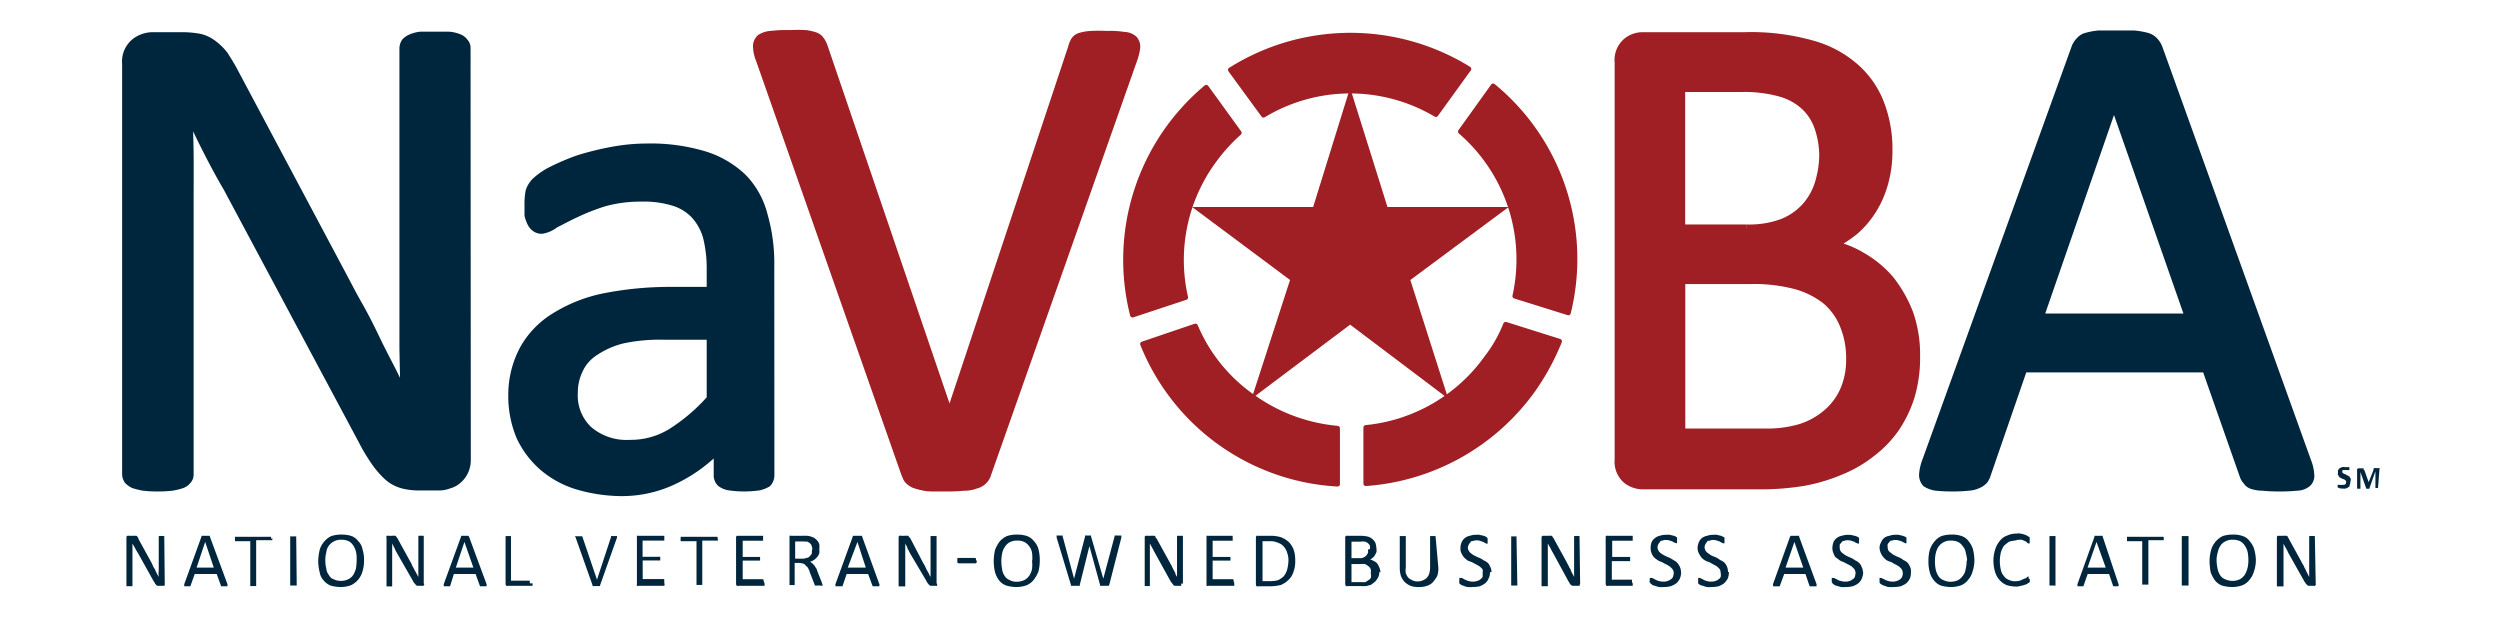 <svg id="Layer_1" data-name="Layer 1" xmlns="http://www.w3.org/2000/svg" viewBox="0 0 203.48 50.23"><defs><style>.cls-1{fill:#00263e;}.cls-2,.cls-4,.cls-5,.cls-6{fill:none;}.cls-2{stroke:#00263e;}.cls-2,.cls-4{stroke-width:0.96px;}.cls-3{fill:#9f1f24;}.cls-4,.cls-5,.cls-6{stroke:#9f1f24;}.cls-5{stroke-linecap:round;stroke-linejoin:round;stroke-width:0.4px;}.cls-6{stroke-width:1.06px;}</style></defs><title>Artboard 1</title><path class="cls-1" d="M37.84,37.38a2,2,0,0,1-.2.94,1.9,1.9,0,0,1-.48.62,1.64,1.64,0,0,1-.69.36,2,2,0,0,1-.75.14h-1.6a5.07,5.07,0,0,1-1.32-.16,2.83,2.83,0,0,1-1.07-.56,6.77,6.77,0,0,1-1-1.12,14.51,14.51,0,0,1-1.09-1.8l-11-20.58C18,14.13,17.4,13,16.83,11.87s-1.12-2.31-1.64-3.41h0c0,1.34.08,2.72.09,4.11s0,2.79,0,4.17V38.62a.53.53,0,0,1-.15.38.87.87,0,0,1-.4.28,5.35,5.35,0,0,1-.74.18,9.29,9.29,0,0,1-1.15.06,8.81,8.81,0,0,1-1.16-.06,6.48,6.48,0,0,1-.73-.18,1.41,1.41,0,0,1-.4-.28.75.75,0,0,1-.13-.38V5.19a1.87,1.87,0,0,1,.66-1.62,2.2,2.2,0,0,1,1.39-.47h2.35a7.47,7.47,0,0,1,1.42.13,2.69,2.69,0,0,1,1,.48,4.43,4.43,0,0,1,.88.86c.26.41.56.88.86,1.46L27.48,22c.54,1,1,1.92,1.52,2.83s1,1.86,1.42,2.74.9,1.8,1.34,2.65l1.31,2.65h0c0-1.5-.06-3.05-.08-4.64V3.91a.85.85,0,0,1,.12-.38,1.17,1.17,0,0,1,.4-.28,2.52,2.52,0,0,1,.71-.19c.35,0,.72,0,1.22,0s.8,0,1.12,0a2.46,2.46,0,0,1,.76.19.8.8,0,0,1,.35.28.53.53,0,0,1,.15.38Z"/><path class="cls-2" d="M37.84,37.38a2,2,0,0,1-.2.94,1.9,1.9,0,0,1-.48.62,1.64,1.64,0,0,1-.69.36,2,2,0,0,1-.75.14h-1.6a5.07,5.07,0,0,1-1.32-.16,2.83,2.83,0,0,1-1.07-.56,6.77,6.77,0,0,1-1-1.12,14.51,14.51,0,0,1-1.09-1.8l-11-20.58C18,14.13,17.4,13,16.83,11.87s-1.12-2.31-1.64-3.41h0c0,1.34.08,2.72.09,4.11s0,2.79,0,4.17V38.62a.53.53,0,0,1-.15.38.87.87,0,0,1-.4.28,5.35,5.35,0,0,1-.74.18,9.29,9.29,0,0,1-1.15.06,8.81,8.81,0,0,1-1.16-.06,6.48,6.48,0,0,1-.73-.18,1.41,1.41,0,0,1-.4-.28.75.75,0,0,1-.13-.38V5.19a1.87,1.87,0,0,1,.66-1.62,2.2,2.2,0,0,1,1.39-.47h2.35a7.47,7.47,0,0,1,1.42.13,2.69,2.69,0,0,1,1,.48,4.43,4.43,0,0,1,.88.86c.26.41.56.88.86,1.46L27.48,22c.54,1,1,1.92,1.52,2.83s1,1.86,1.42,2.74.9,1.8,1.34,2.65l1.31,2.65h0c0-1.5-.06-3.05-.08-4.64V3.91a.85.85,0,0,1,.12-.38,1.17,1.17,0,0,1,.4-.28,2.52,2.52,0,0,1,.71-.19c.35,0,.72,0,1.22,0s.8,0,1.12,0a2.46,2.46,0,0,1,.76.19.8.8,0,0,1,.35.28.53.53,0,0,1,.15.38Z"/><path class="cls-1" d="M62.55,38.68a.8.8,0,0,1-.19.52,2.23,2.23,0,0,1-.62.24,8.52,8.52,0,0,1-2.33,0,1.37,1.37,0,0,1-.62-.24.66.66,0,0,1-.22-.52V36.16A12.2,12.2,0,0,1,54.9,38.9a9.66,9.66,0,0,1-4.31,1A12.84,12.84,0,0,1,47,39.36a7.69,7.69,0,0,1-2.72-1.5,7.26,7.26,0,0,1-1.79-2.39,8.33,8.33,0,0,1-.64-3.27,7.72,7.72,0,0,1,.9-3.69,7,7,0,0,1,2.49-2.59,11.94,11.94,0,0,1,4-1.58,27.5,27.5,0,0,1,5.31-.51H58V21.89a10.7,10.7,0,0,0-.3-2.61,4.67,4.67,0,0,0-1-1.86,4.09,4.09,0,0,0-1.77-1.12,8.33,8.33,0,0,0-2.68-.37,11.25,11.25,0,0,0-3.09.39,17.62,17.62,0,0,0-2.36.92c-.69.32-1.23.62-1.73.87a2.11,2.11,0,0,1-1,.44.71.71,0,0,1-.4-.13.9.9,0,0,1-.28-.33,2.45,2.45,0,0,1-.22-.59c0-.22,0-.46,0-.76a5.78,5.78,0,0,1,.08-1.12,1.81,1.81,0,0,1,.47-.75A5.55,5.55,0,0,1,45,14a19,19,0,0,1,2.12-.9,23.5,23.5,0,0,1,2.66-.66,15.59,15.59,0,0,1,2.87-.28,15,15,0,0,1,4.63.62,7.73,7.73,0,0,1,3.1,1.82A6.61,6.61,0,0,1,62,17.54a13.88,13.88,0,0,1,.54,4.13ZM58,27.17H54a14.77,14.77,0,0,0-3.31.3,7.21,7.21,0,0,0-2.32,1A3.6,3.6,0,0,0,47,30a4.44,4.44,0,0,0-.45,2,4,4,0,0,0,1.25,3.12,4.9,4.9,0,0,0,3.48,1.16,6.44,6.44,0,0,0,3.39-.92A15,15,0,0,0,58,32.52Z"/><path class="cls-2" d="M62.55,38.68a.8.8,0,0,1-.19.52,2.23,2.23,0,0,1-.62.24,8.52,8.52,0,0,1-2.33,0,1.37,1.37,0,0,1-.62-.24.66.66,0,0,1-.22-.52V36.16A12.2,12.2,0,0,1,54.9,38.9a9.66,9.66,0,0,1-4.31,1A12.84,12.84,0,0,1,47,39.36a7.69,7.69,0,0,1-2.72-1.5,7.26,7.26,0,0,1-1.79-2.39,8.33,8.33,0,0,1-.64-3.27,7.72,7.72,0,0,1,.9-3.69,7,7,0,0,1,2.49-2.59,11.94,11.94,0,0,1,4-1.58,27.5,27.5,0,0,1,5.31-.51H58V21.89a10.7,10.7,0,0,0-.3-2.61,4.67,4.67,0,0,0-1-1.86,4.09,4.09,0,0,0-1.77-1.12,8.33,8.33,0,0,0-2.68-.37,11.25,11.25,0,0,0-3.09.39,17.62,17.62,0,0,0-2.36.92c-.69.32-1.23.62-1.73.87a2.11,2.11,0,0,1-1,.44.71.71,0,0,1-.4-.13.9.9,0,0,1-.28-.33,2.45,2.45,0,0,1-.22-.59c0-.22,0-.46,0-.76a5.78,5.78,0,0,1,.08-1.12,1.81,1.81,0,0,1,.47-.75A5.55,5.55,0,0,1,45,14a19,19,0,0,1,2.12-.9,23.5,23.5,0,0,1,2.66-.66,15.59,15.59,0,0,1,2.87-.28,15,15,0,0,1,4.63.62,7.73,7.73,0,0,1,3.1,1.82A6.61,6.61,0,0,1,62,17.54a13.88,13.88,0,0,1,.54,4.13ZM58,27.17H54a14.77,14.77,0,0,0-3.31.3,7.21,7.21,0,0,0-2.32,1A3.6,3.6,0,0,0,47,30a4.44,4.44,0,0,0-.45,2,4,4,0,0,0,1.25,3.12,4.9,4.9,0,0,0,3.48,1.16,6.44,6.44,0,0,0,3.39-.92A15,15,0,0,0,58,32.52Z"/><path class="cls-3" d="M80.22,38.48a1.07,1.07,0,0,1-.3.52,1.08,1.08,0,0,1-.55.3,2.28,2.28,0,0,1-.91.16,12.5,12.5,0,0,1-1.32.06c-.45,0-.8,0-1.1,0s-.57,0-.79-.06a3.53,3.53,0,0,1-.58-.14,1.13,1.13,0,0,1-.4-.18.88.88,0,0,1-.28-.26c-.06-.1-.1-.24-.17-.38L62,4.82a2.89,2.89,0,0,1-.23-1A.73.73,0,0,1,62,3.23a1.68,1.68,0,0,1,.8-.24,10.9,10.9,0,0,1,1.53-.06,11.47,11.47,0,0,1,1.25,0,3.67,3.67,0,0,1,.7.16.72.72,0,0,1,.37.28,2,2,0,0,1,.24.46l10.4,30.51L87.4,3.93a1.93,1.93,0,0,1,.19-.5.66.66,0,0,1,.41-.3A3.58,3.58,0,0,1,88.77,3a12.57,12.57,0,0,1,1.32,0,6.76,6.76,0,0,1,1.4.08,1,1,0,0,1,.68.26.74.74,0,0,1,.15.58,4.88,4.88,0,0,1-.27,1Z"/><path class="cls-4" d="M80.22,38.48a1.07,1.07,0,0,1-.3.52,1.08,1.08,0,0,1-.55.3,2.28,2.28,0,0,1-.91.16,12.5,12.5,0,0,1-1.32.06c-.45,0-.8,0-1.1,0s-.57,0-.79-.06a3.53,3.53,0,0,1-.58-.14,1.13,1.13,0,0,1-.4-.18.88.88,0,0,1-.28-.26c-.06-.1-.1-.24-.17-.38L62,4.82a2.89,2.89,0,0,1-.23-1A.73.73,0,0,1,62,3.23a1.68,1.68,0,0,1,.8-.24,10.9,10.9,0,0,1,1.53-.06,11.47,11.47,0,0,1,1.25,0,3.67,3.67,0,0,1,.7.16.72.72,0,0,1,.37.28,2,2,0,0,1,.24.46l10.4,30.51L87.4,3.93a1.93,1.93,0,0,1,.19-.5.66.66,0,0,1,.41-.3A3.58,3.58,0,0,1,88.77,3a12.57,12.57,0,0,1,1.32,0,6.76,6.76,0,0,1,1.4.08,1,1,0,0,1,.68.26.74.74,0,0,1,.15.58,4.88,4.88,0,0,1-.27,1Z"/><path class="cls-3" d="M101.91,32.26a13.32,13.32,0,0,1-4.61-5.72L93,28a18.18,18.18,0,0,0,15.86,11.4l0-4.54a14,14,0,0,1-6.87-2.56"/><path class="cls-5" d="M101.91,32.26a13.32,13.32,0,0,1-4.61-5.72L93,28a18.18,18.18,0,0,0,15.86,11.4l0-4.54A14,14,0,0,1,101.91,32.26Z"/><path class="cls-3" d="M123.3,24.1l4.35,1.36A18.23,18.23,0,0,0,121.53,7l-2.66,3.71A13.75,13.75,0,0,1,123.3,24.1"/><path class="cls-5" d="M123.3,24.1l4.35,1.36A18.23,18.23,0,0,0,121.53,7l-2.66,3.71A13.75,13.75,0,0,1,123.3,24.1Z"/><path class="cls-3" d="M116.87,9.32l2.68-3.71a18.32,18.32,0,0,0-19.4.08l2.69,3.68a13.66,13.66,0,0,1,14,0"/><path class="cls-5" d="M116.87,9.32l2.68-3.71a18.32,18.32,0,0,0-19.4.08l2.69,3.68A13.66,13.66,0,0,1,116.87,9.32Z"/><path class="cls-3" d="M124.75,31.78a19.54,19.54,0,0,0,2.18-4l-4.38-1.38A11.23,11.23,0,0,1,121,29.12a13.74,13.74,0,0,1-9.83,5.68l0,4.56a18.35,18.35,0,0,0,13.51-7.58"/><path class="cls-5" d="M124.75,31.78a19.54,19.54,0,0,0,2.18-4l-4.38-1.38A11.23,11.23,0,0,1,121,29.12a13.74,13.74,0,0,1-9.83,5.68l0,4.56A18.35,18.35,0,0,0,124.75,31.78Z"/><path class="cls-3" d="M98.77,13.13a14.1,14.1,0,0,1,2.09-2.32l-2.68-3.7a18.29,18.29,0,0,0-6,18.53l4.32-1.43a13.64,13.64,0,0,1,2.24-11.08"/><path class="cls-5" d="M98.77,13.13a14.1,14.1,0,0,1,2.09-2.32l-2.68-3.7a18.29,18.29,0,0,0-6,18.53l4.32-1.43A13.64,13.64,0,0,1,98.77,13.13Z"/><polygon class="cls-3" points="114.17 22.59 121.19 17.38 112.54 17.38 109.89 8.93 107.27 17.38 98.63 17.38 105.62 22.59 102.89 31.02 109.89 25.76 116.86 31.02 114.17 22.59"/><polygon class="cls-6" points="114.17 22.59 121.19 17.38 112.54 17.38 109.89 8.93 107.27 17.38 98.63 17.38 105.62 22.59 102.89 31.02 109.89 25.76 116.86 31.02 114.17 22.59"/><path class="cls-1" d="M13.41,47.5c0,.06,0,.08,0,.12a.13.13,0,0,1-.05.06c-.06,0-.06,0-.07,0h-.43s-.09,0-.14-.06a1.06,1.06,0,0,0-.1-.12.93.93,0,0,0-.13-.22L11.22,45a3.72,3.72,0,0,1-.22-.38c-.09-.14-.14-.26-.22-.38v.46c0,.16,0,.32,0,.46v2.55l0,0s0,0,0,0h-.44a.09.09,0,0,1-.05,0l0,0V43.79c0-.1,0-.16.1-.18a.29.29,0,0,1,.14,0h.3a.27.27,0,0,1,.13,0s.11,0,.12,0a.12.12,0,0,1,.11.1.18.18,0,0,1,.08.16l1,1.82a2.76,2.76,0,0,1,.17.35,1.09,1.09,0,0,0,.18.3,1,1,0,0,0,.13.3c.05.12.12.22.17.32a2.37,2.37,0,0,1,0-.54V43.63l0,0,0,0,.08,0a.32.32,0,0,1,.15,0,.27.27,0,0,1,.13,0l.09,0,0,0s0,0,0,0Z"/><path class="cls-1" d="M18.51,47.54a.49.49,0,0,1,0,.12.07.07,0,0,1,0,.06H18s0,0,0,0l0,0-.36-1H15.85l-.36,1a.1.1,0,0,0,0,0s0,0-.07,0H15a.17.17,0,0,1,0-.08.22.22,0,0,1,0-.1l1.4-3.87s0-.06,0-.06,0,0,.08,0l.09,0h.34l.1,0s.07,0,.07,0a.08.08,0,0,1,0,.06ZM16.7,44.11h0L16,46.2H17.4Z"/><path class="cls-1" d="M22.16,43.79a.57.57,0,0,1,0,.12.07.07,0,0,1,0,.06s0,0-.06,0,0,0,0,0H20.85V47.7l0,0h-.43s-.05,0-.05,0a.1.1,0,0,1,0,0V44.05H19.13s0,0,0,0,0,0,0,0a.13.13,0,0,1,0-.06.3.3,0,0,1,0-.12.15.15,0,0,1,0-.1.22.22,0,0,1,0-.08l0,0,0,0H22s0,0,0,0l.06,0a.12.12,0,0,1,0,.08.28.28,0,0,1,0,.1"/><path class="cls-1" d="M24.15,47.66a.1.1,0,0,1,0,0s0,0-.05,0h-.42l-.06,0a.1.1,0,0,0,0,0v-4a.1.1,0,0,1,.07,0l.07,0H24l.06,0s.05,0,.05,0,0,0,0,0Z"/><path class="cls-1" d="M29.63,45.59a2.9,2.9,0,0,1-.13.93,1.76,1.76,0,0,1-.95,1.12,2.43,2.43,0,0,1-.83.14,3.21,3.21,0,0,1-.81-.12,1.39,1.39,0,0,1-.57-.42,1.28,1.28,0,0,1-.32-.66,3.94,3.94,0,0,1-.12-.91,4.45,4.45,0,0,1,.12-.92,1.78,1.78,0,0,1,.36-.66,1.68,1.68,0,0,1,.59-.46,2.68,2.68,0,0,1,.85-.12,2.58,2.58,0,0,1,.8.12,1.24,1.24,0,0,1,.54.42,1.17,1.17,0,0,1,.34.64,2.84,2.84,0,0,1,.13.9m-.6,0c0-.24,0-.44-.05-.66a1.57,1.57,0,0,0-.22-.52,1,1,0,0,0-.38-.36,1.34,1.34,0,0,0-.6-.12,1.17,1.17,0,0,0-.61.14,1.1,1.1,0,0,0-.4.34,1.06,1.06,0,0,0-.21.54,2.25,2.25,0,0,0-.08.64,2.56,2.56,0,0,0,.08.69.93.93,0,0,0,.21.52.65.65,0,0,0,.37.34,1.34,1.34,0,0,0,.61.14,1.44,1.44,0,0,0,.61-.14,1,1,0,0,0,.4-.36,2.18,2.18,0,0,0,.22-.54,6.15,6.15,0,0,0,.05-.65"/><path class="cls-1" d="M34.52,47.5a.41.41,0,0,1,0,.12s0,0-.07.06a.1.1,0,0,1-.08,0H34s-.09,0-.14-.06l-.1-.12a.61.61,0,0,1-.15-.22L32.3,45a2.18,2.18,0,0,1-.18-.38c-.09-.14-.13-.26-.2-.38v3.49l0,0h-.46l0,0V43.79a.29.29,0,0,1,0-.18.42.42,0,0,1,.16,0h.29a.3.3,0,0,1,.15,0,.19.19,0,0,1,.12,0,.12.12,0,0,1,.08.1.37.37,0,0,1,.12.16l1,1.82a1.39,1.39,0,0,1,.17.35,2.31,2.31,0,0,1,.16.3l.17.3c.07.12.11.22.17.32h0c0-.18,0-.34,0-.54V43.61l0,0,.1,0a.2.2,0,0,1,.12,0,.32.32,0,0,1,.14,0l.08,0s0,0,0,0V47.5Z"/><path class="cls-1" d="M39.6,47.54a.18.18,0,0,1,0,.12.06.06,0,0,1,0,.06h-.47s0,0-.06,0a.07.07,0,0,0,0,0l-.36-1H36.94l-.31,1s0,0-.05,0a0,0,0,0,1,0,0h-.46s0,0,0-.08a.93.93,0,0,1,0-.1l1.41-3.87s0-.06,0-.06,0,0,0,0a.71.71,0,0,1,.12,0H38l.11,0s0,0,0,0,0,0,.06.06Zm-1.8-3.43h0l-.7,2.09h1.43Z"/><path class="cls-1" d="M43.34,47.48a.3.3,0,0,1,0,.14.1.1,0,0,1,0,.06s0,0,0,0H41.37a.15.15,0,0,1-.12,0c-.06,0-.1-.06-.1-.18V43.63s0,0,0,0a0,0,0,0,1,0,0l.11,0h.25s.05,0,.08,0,0,0,0,0,0,0,0,0v3.63h1.53s0,0,0,.06,0,0,0,.06a.22.22,0,0,1,0,.1"/><path class="cls-1" d="M48.84,47.64s0,0,0,.06a.14.14,0,0,1-.07,0h-.54l0,0s0,0,0,0v-.06l-1.37-3.87c0-.06-.06-.08-.06-.12s0,0,.06,0a.13.13,0,0,1,.09,0h.32l.07,0,.05,0a.06.06,0,0,1,0,0l1.2,3.53,1.15-3.49s0-.06,0-.06,0,0,0,0a.41.41,0,0,1,.1,0h.32s.06,0,.06,0,0,0,0,0a.35.35,0,0,1,0,.12Z"/><path class="cls-1" d="M54.08,47.5a.18.18,0,0,1,0,.12.18.18,0,0,1,0,.06s0,0,0,0H52a.25.25,0,0,1-.16,0,.45.45,0,0,1,0-.18V43.77a.58.58,0,0,1,0-.16.53.53,0,0,1,.16,0h2l.07,0,0,0V44A.15.15,0,0,0,54,44h-1.7v1.32h1.38s0,0,.06,0,0,0,0,0,0,.06,0,.08v.22l0,0,0,0H52.31v1.51H54s0,0,.06,0,0,0,0,0a.18.18,0,0,1,0,.06.21.21,0,0,1,0,.12"/><path class="cls-1" d="M58.43,43.79V44s0,0,0,0,0,0-.06,0H57.16v3.61a.1.1,0,0,1,0,0,0,0,0,0,0,0,0h-.47v0s0,0,0,0V44.05H55.45s-.05,0-.05,0,0,0,0,0v-.06a.21.21,0,0,1,0-.12s0-.08,0-.1v-.08s0,0,0,0,0,0,.05,0h2.89l.06,0s0,0,0,0v.18Z"/><path class="cls-1" d="M62.23,47.5v.12a.1.1,0,0,1,0,.06s0,0,0,0H60.11a.23.23,0,0,1-.14,0s-.06-.06-.06-.18V43.77a.2.2,0,0,1,.06-.16l.14,0h2s0,0,0,0,0,0,0,0a.07.07,0,0,1,0,.06s0,.08,0,.12a.87.87,0,0,0,0,.1s0,0,0,.06,0,.06,0,.06H60.45v1.32h1.41l0,0s0,0,0,0a.09.09,0,0,1,0,.08.25.25,0,0,1,0,.12.22.22,0,0,1,0,.1s0,0,0,0,0,0,0,0H60.45v1.51h1.68a0,0,0,0,1,0,0,0,0,0,0,1,0,0,.1.1,0,0,1,0,.06Z"/><path class="cls-1" d="M66.78,47.66a.06.06,0,0,1,0,0,0,0,0,0,1,0,0h-.47l0,0a.07.07,0,0,1,0-.06l-.39-1a1.34,1.34,0,0,0-.12-.3.48.48,0,0,0-.2-.24.46.46,0,0,0-.21-.18,1.4,1.4,0,0,0-.32-.06h-.39v1.8s0,0,0,0l0,0h-.42s0,0,0,0V43.77c0-.08,0-.14,0-.16a.34.34,0,0,1,.16,0h.88a1.06,1.06,0,0,1,.25,0h.2a2.1,2.1,0,0,1,.42.12,1,1,0,0,1,.3.22.79.79,0,0,1,.21.34,1.11,1.11,0,0,1,0,.38,1.46,1.46,0,0,1,0,.38,1.19,1.19,0,0,1-.18.3,1.26,1.26,0,0,1-.24.22,1.31,1.31,0,0,1-.34.16.3.3,0,0,1,.18.13c.06,0,.1.08.16.14s.1.16.15.22.09.18.12.28l.37.94a1.56,1.56,0,0,0,.05.16.12.12,0,0,1,0,.08m-.84-2.93a.77.77,0,0,0-.09-.42.65.65,0,0,0-.38-.26.4.4,0,0,1-.2,0h-.72v1.4h.55a.78.78,0,0,0,.37-.06.36.36,0,0,0,.27-.14,1.09,1.09,0,0,0,.17-.22c0-.1,0-.18,0-.26"/><path class="cls-1" d="M71.57,47.54a.18.18,0,0,1,0,.12.06.06,0,0,1,0,.06h-.48s-.06,0-.06,0,0,0,0,0l-.37-1H68.91l-.34,1,0,0s0,0,0,0H68s0,0,0-.08a.16.16,0,0,1,0-.1l1.41-3.87v-.06l.08,0a.71.71,0,0,1,.12,0H70l.11,0s.06,0,.06,0,0,0,0,.06Zm-1.78-3.43h0L69,46.2h1.47Z"/><path class="cls-1" d="M76.27,47.5a.22.22,0,0,1,0,.12l0,.06a.13.13,0,0,1-.09,0h-.4c-.06,0-.08,0-.13-.06a.3.3,0,0,1-.11-.12.6.6,0,0,1-.14-.22L74.05,45a3.48,3.48,0,0,0-.2-.38c0-.14-.13-.26-.17-.38v3.49s-.06,0-.07,0H73.2s0,0-.06,0V43.79q0-.15.06-.18a.26.26,0,0,1,.16,0h.25a.55.55,0,0,1,.19,0,.21.21,0,0,1,.12,0,.42.42,0,0,1,.07.1.46.46,0,0,1,.13.16l.95,1.82c.06.12.14.25.2.35a4.28,4.28,0,0,0,.31.6,1.59,1.59,0,0,0,.16.32v-.54c0-.16,0-.34,0-.53V43.63s0,0,0,0a0,0,0,0,1,0,0l.09,0a.2.2,0,0,1,.11,0c.06,0,.12,0,.14,0a.3.3,0,0,1,.09,0l.06,0V47.5Z"/><path class="cls-1" d="M79.49,45.63a.46.46,0,0,1,0,.16s-.07.06-.08.06H78s0,0-.08-.06v-.3c0-.06,0-.08.08-.08h1.36s0,0,0,0,.06,0,.07.06,0,0,0,0a.13.13,0,0,1,0,.1"/><path class="cls-1" d="M84.63,45.59a3.65,3.65,0,0,1-.11.93,2.87,2.87,0,0,1-.37.66,1.51,1.51,0,0,1-.6.46,2.63,2.63,0,0,1-.84.14,2.93,2.93,0,0,1-.8-.12,1.28,1.28,0,0,1-.59-.42,2,2,0,0,1-.33-.66,4,4,0,0,1-.11-.91,4.46,4.46,0,0,1,.11-.92,3,3,0,0,1,.36-.66,1.76,1.76,0,0,1,.61-.46,2.59,2.59,0,0,1,.83-.12,2.41,2.41,0,0,1,.8.12,1.27,1.27,0,0,1,.57.42,1.53,1.53,0,0,1,.36.64,3.58,3.58,0,0,1,.11.9m-.61,0A2.85,2.85,0,0,0,84,45a1.12,1.12,0,0,0-.22-.52,1,1,0,0,0-.4-.36,1.2,1.2,0,0,0-.6-.12,1.25,1.25,0,0,0-.61.14,1.06,1.06,0,0,0-.36.34,1.47,1.47,0,0,0-.24.54,3.3,3.3,0,0,0-.07.64,3.75,3.75,0,0,0,.07.69,1.09,1.09,0,0,0,.2.52.82.82,0,0,0,.4.34,1.14,1.14,0,0,0,.57.14,1.51,1.51,0,0,0,.64-.14,1.16,1.16,0,0,0,.4-.36,1.62,1.62,0,0,0,.22-.54,2.68,2.68,0,0,0,0-.65"/><path class="cls-1" d="M90.28,47.62s0,0-.06.06a.07.07,0,0,1-.07,0h-.54a.1.1,0,0,1-.07,0,.09.09,0,0,1,0-.06l-.87-3.17h0l-.79,3.17s0,0,0,.06-.06,0-.09,0h-.55s0,0-.07,0l0-.06L86,43.75v-.16a.15.15,0,0,1,.1,0h.3a.22.22,0,0,1,.09,0s0,0,0,0,0,0,0,.06l.93,3.45.9-3.45a.09.09,0,0,1,0-.06.06.06,0,0,1,0,0,.21.21,0,0,1,.12,0h.28a.09.09,0,0,1,.08,0s0,0,0,0,0,0,0,.06l1,3.45.92-3.45a.15.15,0,0,1,0-.06l.05,0a.15.15,0,0,1,.1,0h.29l.11,0v.16Z"/><path class="cls-1" d="M96.14,47.5v.12a.09.09,0,0,1,0,.06.1.1,0,0,1-.07,0h-.44s-.08,0-.12-.06a.94.94,0,0,0-.09-.12c-.07-.06-.08-.12-.16-.22L94,45c-.07-.12-.13-.26-.2-.38s-.14-.26-.21-.38c0,.12,0,.28,0,.46v3s0,0,0,0,0,0,0,0h-.42a0,0,0,0,1,0,0s0,0,0,0V43.79c0-.1,0-.16.08-.18a.42.42,0,0,1,.16,0h.25a.55.55,0,0,1,.19,0,.3.3,0,0,1,.11,0s.08,0,.09.1.07.08.11.16l1,1.82c.08.12.12.25.2.35a2.15,2.15,0,0,0,.14.3l.16.3c0,.12.1.22.14.32V43.61l0,0,.1,0s.1,0,.14,0,.12,0,.13,0l.11,0V47.5Z"/><path class="cls-1" d="M100.46,47.5v.12l0,.06s0,0,0,0H98.33a.16.16,0,0,1-.13,0s0-.06,0-.18V43.77c0-.08,0-.14,0-.16a.28.28,0,0,1,.13,0h2s0,0,0,0,0,0,0,0a.16.16,0,0,0,0,.06s0,.08,0,.12,0,.06,0,.1,0,0,0,.06,0,.06,0,.06H98.7v1.32h1.4l.05,0s0,0,0,0a.12.12,0,0,1,0,.08v.22s0,0,0,0a.06.06,0,0,1,0,0H98.7v1.51h1.62s.06,0,.07,0,0,0,0,0l0,.06Z"/><path class="cls-1" d="M105.42,45.59a2.47,2.47,0,0,1-.14.95,1.47,1.47,0,0,1-.39.64,1.91,1.91,0,0,1-.66.44,4.3,4.3,0,0,1-.94.1h-.87a.2.2,0,0,1-.14,0s-.06-.06-.06-.18V43.77a.2.2,0,0,1,.06-.16.43.43,0,0,1,.14,0h.94a2.86,2.86,0,0,1,.91.12,2.05,2.05,0,0,1,.64.4,1.83,1.83,0,0,1,.4.66,2.67,2.67,0,0,1,.11.84m-.55,0a1.75,1.75,0,0,0-.1-.62,1.32,1.32,0,0,0-.28-.52,1,1,0,0,0-.44-.3,1.48,1.48,0,0,0-.7-.14h-.59v3.25h.59a2.44,2.44,0,0,0,.68-.08,2.14,2.14,0,0,0,.44-.3,1.56,1.56,0,0,0,.29-.54,3.42,3.42,0,0,0,.11-.75"/><path class="cls-1" d="M112.27,46.54a1.13,1.13,0,0,1-.06.36,1.21,1.21,0,0,1-.16.28.66.66,0,0,1-.23.24,1.42,1.42,0,0,1-.28.2c-.1,0-.21.06-.36.08a2.12,2.12,0,0,1-.38,0h-1.11a.18.18,0,0,1-.13,0s-.07-.06-.07-.18V43.77a.17.17,0,0,1,.07-.16.38.38,0,0,1,.13,0h1a2.65,2.65,0,0,1,.62.06,1,1,0,0,1,.64.52,1.85,1.85,0,0,1,.08.46.75.75,0,0,1,0,.28.9.9,0,0,1-.12.24.43.43,0,0,1-.18.22.41.41,0,0,1-.23.14,1.42,1.42,0,0,1,.33.14.78.78,0,0,1,.27.2,1.14,1.14,0,0,1,.16.31,1.07,1.07,0,0,1,.1.4m-.86-1.89a.78.78,0,0,0,0-.26.56.56,0,0,0-.14-.2.74.74,0,0,0-.25-.14.87.87,0,0,0-.37,0H110v1.34h.66a.5.5,0,0,0,.32-.06.6.6,0,0,0,.23-.16,1.13,1.13,0,0,0,.13-.2.82.82,0,0,0,0-.28m.23,1.93a1,1,0,0,0,0-.32.54.54,0,0,0-.2-.26,1.27,1.27,0,0,0-.27-.17,2.74,2.74,0,0,0-.43,0H110v1.47h.81a1.62,1.62,0,0,0,.33,0l.24-.16a.48.48,0,0,0,.2-.2,1,1,0,0,0,0-.3"/><path class="cls-1" d="M117.07,46.2a1.93,1.93,0,0,1-.09.68,2.81,2.81,0,0,1-.35.5,1.1,1.1,0,0,1-.48.3,1.85,1.85,0,0,1-.67.1,2,2,0,0,1-.63-.08,1.69,1.69,0,0,1-.51-.32,1.81,1.81,0,0,1-.31-.48,2.28,2.28,0,0,1-.1-.66V43.63s0,0,0,0,0,0,0,0l.07,0h.28s.06,0,.08,0l.06,0a0,0,0,0,1,0,0v2.55a1.79,1.79,0,0,0,0,.48,1.44,1.44,0,0,0,.2.36,1.51,1.51,0,0,0,.36.22.79.79,0,0,0,.41.08.94.94,0,0,0,.41-.08,1,1,0,0,0,.34-.22.92.92,0,0,0,.19-.34,1.85,1.85,0,0,0,.07-.48V43.63s0,0,0,0,0,0,0,0l.1,0h.26l.08,0s0,0,0,0,0,0,0,0Z"/><path class="cls-1" d="M121.27,46.56a1,1,0,0,1-.11.52.9.9,0,0,1-.29.4,1.7,1.7,0,0,1-.44.24,2.77,2.77,0,0,1-.6.06,1.94,1.94,0,0,1-.34,0c-.14,0-.26-.06-.36-.1a1.19,1.19,0,0,1-.22-.08.35.35,0,0,0-.13-.1s0-.06,0-.1a.38.38,0,0,1,0-.18v-.12s0,0,0-.06v0a.12.12,0,0,1,.07,0s.07,0,.13,0a1.12,1.12,0,0,1,.18.1,1.92,1.92,0,0,0,.33.14,1.4,1.4,0,0,0,.41.06.81.81,0,0,0,.33-.06.54.54,0,0,0,.27-.14.49.49,0,0,0,.17-.18,1.58,1.58,0,0,0,0-.32.67.67,0,0,0,0-.3,1.52,1.52,0,0,0-.22-.22c-.08-.06-.2-.12-.3-.18a3.9,3.9,0,0,1-.35-.19,1.65,1.65,0,0,1-.36-.14,3.48,3.48,0,0,1-.28-.24,2.16,2.16,0,0,1-.22-.36.8.8,0,0,1-.07-.4,1.11,1.11,0,0,1,.09-.46.88.88,0,0,1,.68-.54,1.25,1.25,0,0,1,.5-.08,1.18,1.18,0,0,1,.27,0l.27.06a1,1,0,0,1,.23.08.26.26,0,0,1,.11.08l.06.06v0a.18.18,0,0,0,0,.06V44a.49.49,0,0,1,0,.12v.06a.06.06,0,0,1,0,.06h0a.2.2,0,0,1-.12,0l-.18-.1a1.39,1.39,0,0,0-.26-.1.83.83,0,0,0-.34-.06.78.78,0,0,0-.31.06c-.08,0-.16,0-.2.12a.68.68,0,0,0-.13.18.52.52,0,0,0-.07.22.54.54,0,0,0,.11.32.67.67,0,0,0,.21.2,1.26,1.26,0,0,0,.3.18,2.32,2.32,0,0,0,.36.16,2.9,2.9,0,0,1,.33.2,1,1,0,0,1,.34.22,1.19,1.19,0,0,1,.19.33.81.81,0,0,1,.08.42"/><path class="cls-1" d="M123.5,47.66s0,0,0,0l0,0H123s0,0,0,0,0,0,0,0v-4s0,0,0,0,0,0,0,0,.06,0,.08,0h.28l.07,0s0,0,0,0l0,0Z"/><path class="cls-1" d="M128.61,47.5a.17.17,0,0,1-.05.12.07.07,0,0,1,0,.06s0,0-.07,0H128l-.13-.06-.11-.12c0-.06-.06-.12-.12-.22L126.4,45a3.48,3.48,0,0,1-.2-.38l-.22-.38v.46c0,.16,0,.32,0,.46v2.55l0,0a.07.07,0,0,1,0,0h-.45s0,0-.06,0,0,0,0,0V43.79a.19.19,0,0,1,.08-.18l.16,0H126a.41.41,0,0,1,.16,0,.28.28,0,0,1,.12,0,.13.13,0,0,1,.09.1s.08.08.11.16l1,1.82c.07.12.12.25.19.35a.87.87,0,0,0,.17.3c0,.12.08.22.11.3a2.55,2.55,0,0,1,.17.32V43.63l0,0s0,0,0,0l.1,0a.22.22,0,0,1,.12,0,.39.39,0,0,1,.15,0l.07,0s0,0,0,0a0,0,0,0,0,0,0Z"/><path class="cls-1" d="M132.89,47.5s0,.08,0,.12v.06s0,0,0,0h-2a.19.19,0,0,1-.14,0s-.06-.06-.06-.18V43.77c0-.08,0-.14.06-.16a.37.37,0,0,1,.14,0h2l0,0s0,0,0,0a.18.18,0,0,1,0,.06v.22s0,0,0,.06,0,.06,0,.06h-1.67v1.32h1.4l0,0,.06,0v.34l-.06,0h-1.43v1.51h1.64a.06.06,0,0,1,0,0,0,0,0,0,1,0,0v.06a1,1,0,0,0,0,.12"/><path class="cls-1" d="M136.83,46.56a1.27,1.27,0,0,1-.1.52,1.11,1.11,0,0,1-.3.4,1.54,1.54,0,0,1-.48.24,2.15,2.15,0,0,1-.53.06,2.3,2.3,0,0,1-.4,0,3.12,3.12,0,0,1-.32-.1.69.69,0,0,1-.23-.08.29.29,0,0,0-.13-.1s0-.06-.06-.1,0-.12,0-.18,0-.08,0-.12,0,0,0-.06v0a.11.11,0,0,1,.07,0s.06,0,.13,0l.19.1a1.19,1.19,0,0,0,.32.14,1.21,1.21,0,0,0,.42.06.81.81,0,0,0,.33-.06.66.66,0,0,0,.26-.14.31.31,0,0,0,.16-.18,1.07,1.07,0,0,0,.07-.32.56.56,0,0,0-.09-.3,2.28,2.28,0,0,0-.22-.22,2.45,2.45,0,0,0-.29-.18,3,3,0,0,1-.36-.19,1.12,1.12,0,0,1-.32-.14,3,3,0,0,1-.32-.24,1.1,1.1,0,0,1-.21-.36.93.93,0,0,1-.07-.4,1.31,1.31,0,0,1,.07-.46.81.81,0,0,1,.29-.36.84.84,0,0,1,.38-.18,1.38,1.38,0,0,1,.5-.08,1.88,1.88,0,0,1,.33,0l.24.06a1,1,0,0,1,.23.08l.11.08s0,0,0,.06,0,0,0,0v.34s0,0,0,.06h0s-.08,0-.09,0a2,2,0,0,1-.23-.1c-.06-.06-.13-.06-.24-.1a.92.92,0,0,0-.33-.06.67.67,0,0,0-.32.06c-.08,0-.15,0-.19.12a.41.41,0,0,0-.13.18.51.51,0,0,0-.06.22.53.53,0,0,0,.1.32.55.55,0,0,0,.2.2,1.83,1.83,0,0,0,.3.18,3.64,3.64,0,0,0,.36.16,3,3,0,0,1,.34.2,1.1,1.1,0,0,1,.31.22,2.08,2.08,0,0,1,.21.33,1.08,1.08,0,0,1,.09.42"/><path class="cls-1" d="M140.72,46.56a1.47,1.47,0,0,1-.09.52,1.42,1.42,0,0,1-.31.4,1.76,1.76,0,0,1-.45.24,2.52,2.52,0,0,1-.58.06,2.23,2.23,0,0,1-.37,0,1.89,1.89,0,0,1-.31-.1,1,1,0,0,1-.26-.08.35.35,0,0,0-.13-.1.15.15,0,0,1,0-.1,1.09,1.09,0,0,1,0-.18v-.12s0,0,0-.06l0,0s0,0,0,0,.07,0,.14,0l.22.1a.93.93,0,0,0,.3.14,1.31,1.31,0,0,0,.41.06,1,1,0,0,0,.35-.06.69.69,0,0,0,.25-.14.47.47,0,0,0,.16-.18.83.83,0,0,0,0-.32,1.13,1.13,0,0,0-.06-.3l-.22-.22a2.28,2.28,0,0,0-.32-.18c-.1-.07-.22-.11-.32-.19a1.2,1.2,0,0,1-.65-.38,2.16,2.16,0,0,1-.22-.36.91.91,0,0,1-.09-.4,1.11,1.11,0,0,1,.1-.46.77.77,0,0,1,.26-.36.94.94,0,0,1,.42-.18,1.29,1.29,0,0,1,.49-.08,1.67,1.67,0,0,1,.31,0l.24.06a.72.72,0,0,1,.22.08,1,1,0,0,1,.15.08.06.06,0,0,0,0,.06v0a.16.16,0,0,1,0,.06v.22a.08.08,0,0,0,0,.06s0,0,0,.06h0a.2.2,0,0,1-.14,0l-.2-.1c-.06-.06-.16-.06-.24-.1a.92.92,0,0,0-.33-.06.52.52,0,0,0-.29.06c-.1,0-.19,0-.24.12a.63.63,0,0,0-.12.18.51.51,0,0,0-.06.22.6.6,0,0,0,.1.32.62.62,0,0,0,.22.2,1.59,1.59,0,0,0,.27.18l.39.16a2.61,2.61,0,0,1,.3.2,1,1,0,0,1,.35.22,1,1,0,0,1,.2.33,1.31,1.31,0,0,1,.08.42"/><path class="cls-1" d="M147.85,47.54a.27.27,0,0,1,0,.12s0,0,0,.06h-.51s0,0,0,0,0,0-.05,0l-.34-1h-1.73l-.37,1v0l-.07,0h-.47s0,0,0-.08a.87.87,0,0,0,0-.1l1.39-3.87.06-.06.06,0,.11,0h.32l.12,0s0,0,.06,0,0,0,0,.06Zm-1.8-3.43h0l-.72,2.09h1.44Z"/><path class="cls-1" d="M151.65,46.56a1.44,1.44,0,0,1-.11.52.92.92,0,0,1-.3.4,1.3,1.3,0,0,1-.47.24,2.15,2.15,0,0,1-.55.06,2.18,2.18,0,0,1-.38,0l-.35-.1a.47.47,0,0,1-.19-.08l-.14-.1s0-.06-.07-.1v-.3s0,0,0-.06l0,0,.05,0s.07,0,.15,0a.68.68,0,0,0,.2.1.75.75,0,0,0,.31.14,1.22,1.22,0,0,0,.41.06,1,1,0,0,0,.35-.06.66.66,0,0,0,.24-.14.37.37,0,0,0,.17-.18,2.61,2.61,0,0,0,.06-.32.66.66,0,0,0-.09-.3,2.13,2.13,0,0,0-.21-.22,1.7,1.7,0,0,0-.31-.18l-.36-.19a1.64,1.64,0,0,1-.32-.14c-.09-.08-.21-.16-.32-.24s-.13-.22-.2-.36a1.09,1.09,0,0,1-.08-.4,1.58,1.58,0,0,1,.08-.46.8.8,0,0,1,.28-.36.91.91,0,0,1,.4-.18,1.8,1.8,0,0,1,.8-.06l.26.06a.83.83,0,0,1,.22.08.49.49,0,0,1,.13.08.06.06,0,0,1,0,.06s0,0,0,0v.34a.13.13,0,0,0,0,.06h0a.16.16,0,0,1-.13,0,1.31,1.31,0,0,1-.21-.1c-.07-.06-.15-.06-.24-.1a1,1,0,0,0-.33-.06.9.9,0,0,0-.34.06s-.12,0-.17.12a.8.8,0,0,0-.15.18,1.38,1.38,0,0,0,0,.22.51.51,0,0,0,.08.32.62.62,0,0,0,.22.2,1,1,0,0,0,.28.18,2.32,2.32,0,0,0,.36.16,2.8,2.8,0,0,1,.32.2,1.06,1.06,0,0,1,.33.22.86.86,0,0,1,.2.33.93.93,0,0,1,.1.42"/><path class="cls-1" d="M155.53,46.56a1.14,1.14,0,0,1-.08.52,1.24,1.24,0,0,1-.3.4,2,2,0,0,1-.46.24,2.72,2.72,0,0,1-.58.06,2.3,2.3,0,0,1-.37,0c-.12,0-.24-.06-.34-.1a1,1,0,0,1-.22-.08.63.63,0,0,0-.15-.1.46.46,0,0,1-.05-.1v-.3s0,0,0-.06,0,0,0,0,0,0,0,0,.08,0,.14,0l.22.1a1.19,1.19,0,0,0,.32.14,1.25,1.25,0,0,0,.4.06.84.84,0,0,0,.33-.06.63.63,0,0,0,.27-.14.45.45,0,0,0,.15-.18.68.68,0,0,0,.06-.32.66.66,0,0,0-.08-.3,1.42,1.42,0,0,0-.21-.22,2.13,2.13,0,0,0-.31-.18,3.54,3.54,0,0,1-.33-.19,1.48,1.48,0,0,1-.36-.14,1.09,1.09,0,0,1-.27-.24,1.3,1.3,0,0,1-.33-.76.88.88,0,0,1,.12-.46.92.92,0,0,1,.25-.36.89.89,0,0,1,.44-.18,1.19,1.19,0,0,1,.47-.08,1.27,1.27,0,0,1,.28,0l.25.06a1.13,1.13,0,0,1,.24.08l.14.08s0,0,0,.06v0a.35.35,0,0,1,0,.06v.22a.18.18,0,0,0,0,.06s0,0,0,.06h0a.14.14,0,0,1-.11,0l-.2-.1c-.06-.06-.13-.06-.25-.1a.91.91,0,0,0-.35-.06A.64.64,0,0,0,154,44c-.08,0-.16,0-.22.12a.73.73,0,0,0-.14.18.72.72,0,0,0,0,.22.69.69,0,0,0,.08.32,1.5,1.5,0,0,0,.24.2,1,1,0,0,0,.28.18,2.83,2.83,0,0,0,.36.16,1.73,1.73,0,0,1,.32.2,1.24,1.24,0,0,1,.34.22,1.21,1.21,0,0,1,.2.33.81.81,0,0,1,.08.42"/><path class="cls-1" d="M160.7,45.59a2.88,2.88,0,0,1-.15.93,1.6,1.6,0,0,1-.35.66,1.36,1.36,0,0,1-.59.46,2.46,2.46,0,0,1-.82.14,3.16,3.16,0,0,1-.82-.12,1.3,1.3,0,0,1-.56-.42,1.6,1.6,0,0,1-.34-.66,3.11,3.11,0,0,1-.11-.91,3.41,3.41,0,0,1,.11-.92,2,2,0,0,1,.37-.66,1.45,1.45,0,0,1,.59-.46,2.59,2.59,0,0,1,.83-.12,2.29,2.29,0,0,1,.8.12,1.17,1.17,0,0,1,.57.42,1.94,1.94,0,0,1,.35.64,4.08,4.08,0,0,1,.12.9m-.59,0A3.51,3.51,0,0,0,160,45a1,1,0,0,0-.23-.52,1.1,1.1,0,0,0-.38-.36,1.37,1.37,0,0,0-.6-.12,1.18,1.18,0,0,0-1,.48,1.63,1.63,0,0,0-.23.54,2.67,2.67,0,0,0-.07.64,3.77,3.77,0,0,0,.06.69,1.77,1.77,0,0,0,.21.52.87.87,0,0,0,.4.34,1.42,1.42,0,0,0,.62.14,1.48,1.48,0,0,0,.61-.14,1.3,1.3,0,0,0,.38-.36,1.07,1.07,0,0,0,.22-.54,2.63,2.63,0,0,0,.08-.65"/><path class="cls-1" d="M165.21,47.12v.12s0,0,0,.06,0,0,0,.06,0,0,0,0a.28.28,0,0,1-.14.1.35.35,0,0,1-.23.12,1.13,1.13,0,0,1-.37.1,1,1,0,0,1-.43.06,2.52,2.52,0,0,1-.72-.12,1.57,1.57,0,0,1-.58-.42,1.72,1.72,0,0,1-.36-.66,3.13,3.13,0,0,1-.13-.87,2.93,2.93,0,0,1,.16-1,2,2,0,0,1,.37-.66,1.29,1.29,0,0,1,.59-.42,1.71,1.71,0,0,1,.76-.16.85.85,0,0,1,.31,0,1.45,1.45,0,0,1,.33.08.79.79,0,0,1,.26.12l.17.1s0,.06,0,.06a.06.06,0,0,1,0,.06l0,.08v.2c0,.06,0,.06,0,.1s0,0,0,0,0,0,0,0-.08,0-.13,0a1.29,1.29,0,0,1-.18-.16l-.34-.14A1.42,1.42,0,0,0,164,44a1.7,1.7,0,0,0-.49.1,3.5,3.5,0,0,0-.4.32,1.81,1.81,0,0,0-.26.56,3.22,3.22,0,0,0-.08.7,3.27,3.27,0,0,0,.08.69,1.07,1.07,0,0,0,.26.52.8.8,0,0,0,.38.3,1.15,1.15,0,0,0,.55.12,2.25,2.25,0,0,0,.4-.06l.34-.16c.1,0,.16-.06.2-.12l.13-.06h0s0,0,0,0V47a.15.15,0,0,1,0,.1"/><path class="cls-1" d="M167.37,47.66v0l-.07,0h-.44l-.05,0V43.63a0,0,0,0,1,0,0s0,0,0,0l.06,0h.28l.08,0a.11.11,0,0,1,.07,0v4Z"/><path class="cls-1" d="M172.43,47.54a.15.15,0,0,1,0,.12.13.13,0,0,1,0,.06H172s0,0,0,0,0,0,0,0l-.34-1h-1.74l-.35,1a.1.1,0,0,1,0,0l0,0h-.48s0,0,0-.08a.22.22,0,0,1,0-.1l1.39-3.87a.07.07,0,0,1,0-.06s0,0,.06,0,0,0,.1,0h.32a.71.71,0,0,1,.12,0s.06,0,.06,0,0,0,0,.06Zm-1.79-3.43h0l-.73,2.09h1.48Z"/><path class="cls-1" d="M176.11,43.79a.57.57,0,0,1,0,.12.07.07,0,0,1,0,.06s0,0-.05,0,0,0-.05,0h-1.15v3.61a.06.06,0,0,1,0,0,.09.09,0,0,1-.06,0h-.44s0,0,0,0a.1.1,0,0,0,0,0V44.05h-1.19s0,0-.05,0,0,0,0,0,0,0,0-.06v-.22s0-.06,0-.08,0,0,0,0l.05,0H176c.05,0,.05,0,.05,0s0,0,.05,0a.12.12,0,0,1,0,.08.28.28,0,0,1,0,.1"/><path class="cls-1" d="M178.13,47.66a.07.07,0,0,0,0,0l-.05,0h-.44l-.06,0V43.63a0,0,0,0,1,0,0s0,0,0,0,.07,0,.07,0H178l.08,0a.06.06,0,0,1,.05,0l0,0Z"/><path class="cls-1" d="M183.61,45.59a2.87,2.87,0,0,1-.16.93,1.73,1.73,0,0,1-.35.66,1.38,1.38,0,0,1-.6.46,2.46,2.46,0,0,1-.82.14,3.24,3.24,0,0,1-.83-.12,1.39,1.39,0,0,1-.57-.42,2.91,2.91,0,0,1-.35-.66,5.71,5.71,0,0,1-.09-.91,3.41,3.41,0,0,1,.13-.92,1.78,1.78,0,0,1,.36-.66,1.68,1.68,0,0,1,.59-.46,2.6,2.6,0,0,1,.81-.12,2.23,2.23,0,0,1,.81.12,1.13,1.13,0,0,1,.57.42,1.79,1.79,0,0,1,.36.64,3.54,3.54,0,0,1,.14.9m-.61,0a3.52,3.52,0,0,0-.06-.66,1.57,1.57,0,0,0-.23-.52,1.1,1.1,0,0,0-.38-.36,1.4,1.4,0,0,0-.6-.12,1.15,1.15,0,0,0-.61.14.93.93,0,0,0-.39.34,1.43,1.43,0,0,0-.22.54,2.25,2.25,0,0,0-.1.64,3.73,3.73,0,0,0,.08.69,1.53,1.53,0,0,0,.2.52.87.87,0,0,0,.4.34,1.47,1.47,0,0,0,.63.14,1.36,1.36,0,0,0,.6-.14,1.22,1.22,0,0,0,.39-.36,2.18,2.18,0,0,0,.22-.54,2.64,2.64,0,0,0,.07-.65"/><path class="cls-1" d="M188.48,47.5a.22.22,0,0,1,0,.12s0,0-.07.06,0,0-.07,0h-.46s0,0-.1-.06a.6.6,0,0,0-.11-.12c0-.06-.09-.12-.14-.22L186.25,45a3.37,3.37,0,0,0-.19-.38,2.35,2.35,0,0,1-.2-.38v3.49l-.05,0h-.44l-.05,0V43.79q0-.15.06-.18l.16,0h.27a.41.41,0,0,1,.16,0,.28.28,0,0,1,.13,0s.08,0,.11.1a.88.88,0,0,1,.09.16l1,1.82a2.91,2.91,0,0,0,.2.35,1.05,1.05,0,0,0,.15.3,1.4,1.4,0,0,0,.14.3c.06.12.1.22.16.32,0-.18,0-.34,0-.54V43.63a0,0,0,0,0,0,0l0,0,.1,0a.24.24,0,0,1,.13,0,.39.39,0,0,1,.15,0l.08,0,0,0,0,0Z"/><path class="cls-3" d="M155.8,29a11,11,0,0,1-.41,3.14,9.77,9.77,0,0,1-1.22,2.58,8.77,8.77,0,0,1-1.91,2,10.16,10.16,0,0,1-2.48,1.45,14,14,0,0,1-3,.9,21.44,21.44,0,0,1-3.61.28H133.7a2,2,0,0,1-1.2-.42,1.77,1.77,0,0,1-.6-1.52V5.07a1.79,1.79,0,0,1,.6-1.54,1.86,1.86,0,0,1,1.2-.43H142a18.06,18.06,0,0,1,5.32.63,8.67,8.67,0,0,1,3.47,1.79,7.28,7.28,0,0,1,2.06,2.86,10.14,10.14,0,0,1,.7,3.89,9.32,9.32,0,0,1-.3,2.44,8.17,8.17,0,0,1-.91,2.19,7.51,7.51,0,0,1-1.52,1.8A10.41,10.41,0,0,1,148.71,20a7.51,7.51,0,0,1,2.76,1,8.5,8.5,0,0,1,2.27,1.88,10.5,10.5,0,0,1,1.52,2.69,10,10,0,0,1,.54,3.4m-7.25-16.23a7.32,7.32,0,0,0-.37-2.37,4.5,4.5,0,0,0-1.12-1.82A5,5,0,0,0,145,7.41a11.08,11.08,0,0,0-3.32-.4h-5V18.75h5.49a7.83,7.83,0,0,0,3-.49,5.23,5.23,0,0,0,1.9-1.32,5.34,5.34,0,0,0,1.1-1.93,8.33,8.33,0,0,0,.34-2.28m2.19,16.52a7.24,7.24,0,0,0-.52-2.87,5.36,5.36,0,0,0-1.51-2.1,7.15,7.15,0,0,0-2.5-1.25,13.36,13.36,0,0,0-3.73-.43h-5.79V35.36h7a9.73,9.73,0,0,0,2.89-.38,6.24,6.24,0,0,0,2.15-1.17,5.38,5.38,0,0,0,1.47-1.91,6.3,6.3,0,0,0,.53-2.65"/><path class="cls-4" d="M155.8,29a11,11,0,0,1-.41,3.14,9.77,9.77,0,0,1-1.22,2.58,8.77,8.77,0,0,1-1.91,2,10.16,10.16,0,0,1-2.48,1.45,14,14,0,0,1-3,.9,21.44,21.44,0,0,1-3.61.28H133.7a2,2,0,0,1-1.2-.42,1.77,1.77,0,0,1-.6-1.52V5.07a1.79,1.79,0,0,1,.6-1.54,1.86,1.86,0,0,1,1.2-.43H142a18.06,18.06,0,0,1,5.32.63,8.67,8.67,0,0,1,3.47,1.79,7.28,7.28,0,0,1,2.06,2.86,10.14,10.14,0,0,1,.7,3.89,9.32,9.32,0,0,1-.3,2.44,8.17,8.17,0,0,1-.91,2.19,7.51,7.51,0,0,1-1.52,1.8A10.41,10.41,0,0,1,148.71,20a7.51,7.51,0,0,1,2.76,1,8.5,8.5,0,0,1,2.27,1.88,10.5,10.5,0,0,1,1.52,2.69A10,10,0,0,1,155.8,29Zm-7.25-16.23a7.32,7.32,0,0,0-.37-2.37,4.5,4.5,0,0,0-1.12-1.82A5,5,0,0,0,145,7.41a11.08,11.08,0,0,0-3.32-.4h-5V18.75h5.49a7.83,7.83,0,0,0,3-.49,5.23,5.23,0,0,0,1.9-1.32,5.34,5.34,0,0,0,1.1-1.93A8.33,8.33,0,0,0,148.55,12.73Zm2.19,16.52a7.24,7.24,0,0,0-.52-2.87,5.36,5.36,0,0,0-1.51-2.1,7.15,7.15,0,0,0-2.5-1.25,13.36,13.36,0,0,0-3.73-.43h-5.79V35.36h7a9.73,9.73,0,0,0,2.89-.38,6.24,6.24,0,0,0,2.15-1.17,5.38,5.38,0,0,0,1.47-1.91A6.3,6.3,0,0,0,150.74,29.25Z"/><path class="cls-1" d="M187.65,37.62a3.26,3.26,0,0,1,.23,1,.64.64,0,0,1-.19.58,1.21,1.21,0,0,1-.75.26,13,13,0,0,1-1.4.06,12.73,12.73,0,0,1-1.37-.06,2.52,2.52,0,0,1-.79-.12.6.6,0,0,1-.37-.28,1,1,0,0,1-.25-.4l-3.1-8.83H164.58l-3,8.69a1.51,1.51,0,0,1-.2.44,1.21,1.21,0,0,1-.45.32,1.87,1.87,0,0,1-.72.18,11.08,11.08,0,0,1-1.28.06,12.25,12.25,0,0,1-1.34-.06,1.88,1.88,0,0,1-.72-.26.83.83,0,0,1-.19-.6,3.59,3.59,0,0,1,.23-1L169.07,3.93a1.32,1.32,0,0,1,.33-.5.86.86,0,0,1,.5-.3,5.08,5.08,0,0,1,.92-.17c.36,0,.83,0,1.4,0s1.08,0,1.45,0a6.17,6.17,0,0,1,1,.17,1.15,1.15,0,0,1,.55.32,1.59,1.59,0,0,1,.32.5ZM172.06,7.9h0L165.79,26h12.6Z"/><path class="cls-2" d="M187.65,37.62a3.26,3.26,0,0,1,.23,1,.64.64,0,0,1-.19.58,1.21,1.21,0,0,1-.75.26,13,13,0,0,1-1.4.06,12.73,12.73,0,0,1-1.37-.06,2.52,2.52,0,0,1-.79-.12.6.6,0,0,1-.37-.28,1,1,0,0,1-.25-.4l-3.1-8.83H164.58l-3,8.69a1.51,1.51,0,0,1-.2.44,1.21,1.21,0,0,1-.45.32,1.87,1.87,0,0,1-.72.18,11.08,11.08,0,0,1-1.28.06,12.25,12.25,0,0,1-1.34-.06,1.88,1.88,0,0,1-.72-.26.83.83,0,0,1-.19-.6,3.59,3.59,0,0,1,.23-1L169.07,3.93a1.32,1.32,0,0,1,.33-.5.86.86,0,0,1,.5-.3,5.08,5.08,0,0,1,.92-.17c.36,0,.83,0,1.4,0s1.08,0,1.45,0a6.17,6.17,0,0,1,1,.17,1.15,1.15,0,0,1,.55.32,1.59,1.59,0,0,1,.32.5ZM172.06,7.9h0L165.79,26h12.6Z"/><path class="cls-1" d="M191.29,39.28a.33.33,0,0,1-.06.22c0,.08,0,.14-.11.16a.42.42,0,0,1-.2.1.57.57,0,0,1-.26,0h-.15s-.08,0-.13-.06l-.11,0,0-.06,0,0a.18.18,0,0,1,0-.1v-.08s0,0,0,0v0h0l.06,0s0,0,.07,0a.17.17,0,0,0,.13,0,.39.39,0,0,0,.17,0l.1,0a.27.27,0,0,0,.1-.06s0,0,.05-.06v-.1a.22.22,0,0,0,0-.1s0,0-.07-.06a.35.35,0,0,0-.13-.08.16.16,0,0,1-.13-.06.2.2,0,0,1-.12-.06s-.11,0-.11-.08-.08-.1-.1-.12,0-.12,0-.22,0-.14,0-.2a1,1,0,0,0,.14-.16,1,1,0,0,0,.19-.08.59.59,0,0,1,.2,0h.13l.12,0s.05,0,.09,0,.06,0,.06,0,0,0,0,0v.24h0s0,0-.06,0,0,0-.09,0h-.1a.16.16,0,0,0-.12,0h-.12a.1.1,0,0,1-.08,0s0,0,0,.08a.1.1,0,0,0,0,0,.41.41,0,0,0,0,.12.44.44,0,0,0,.1.08l.12.06s.08,0,.12.06.1,0,.15.08.1,0,.11.08a.37.37,0,0,0,.07.12.42.42,0,0,1,0,.2"/><path class="cls-1" d="M193.55,39.72a0,0,0,0,1,0,0l-.05,0s0,0,0,0h-.16a0,0,0,0,1,0,0l0,0V38.36l-.48,1.36v0s0,0,0,.06h-.2s0,0,0,0l-.06,0v0l-.48-1.36v1.36s0,0,0,0,0,0,0,0,0,0-.06,0h-.14s-.06,0-.07,0,0,0,0,0v-1.5s0-.1,0-.1.07-.06.1-.06h.21l.13,0s0,0,.08,0,0,0,0,.06,0,.06.06.06l.36,1,.4-1a.24.24,0,0,1,0-.08.06.06,0,0,1,.06-.06s0,0,.08,0a.09.09,0,0,1,.06,0h.23a0,0,0,0,1,0,0s0,0,0,0,0,0,.05,0,0,.06,0,.08Z"/></svg>